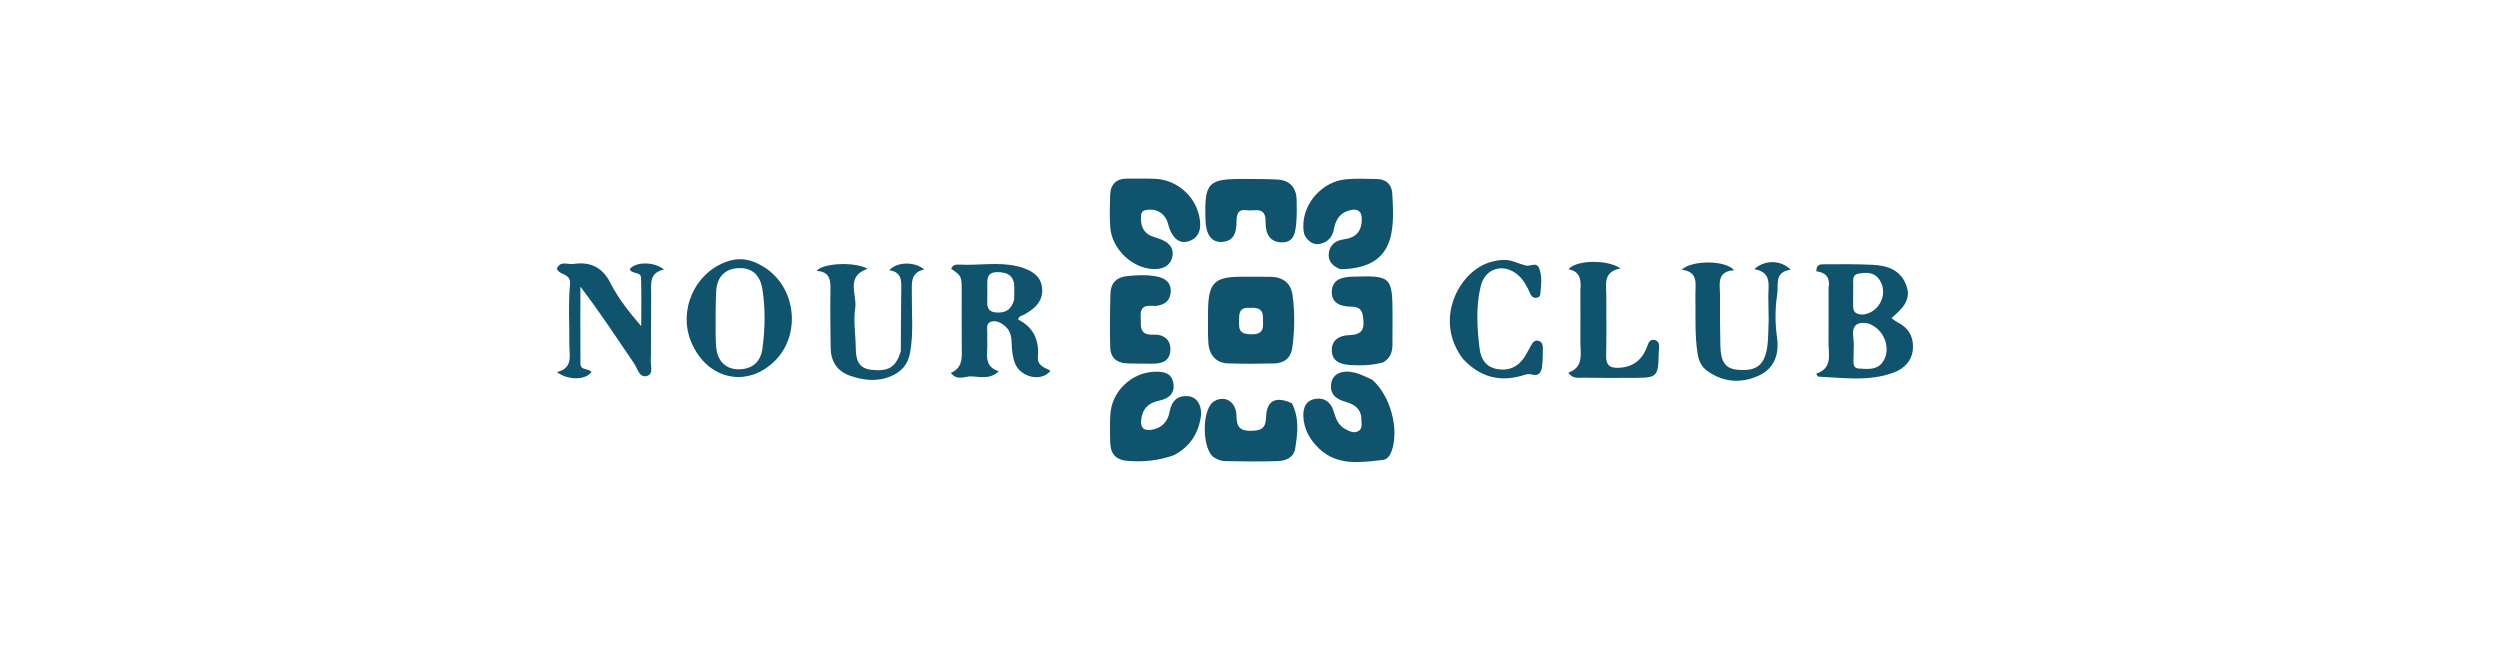 <svg version="1.2" preserveAspectRatio="xMidYMid meet" height="500" viewBox="0 0 1440 375" zoomAndPan="magnify" width="1920" xmlns:xlink="http://www.w3.org/1999/xlink" xmlns="http://www.w3.org/2000/svg"><g id="66f62a5361"><rect style="fill:#ffffff;fill-opacity:1;stroke:none;" height="375" y="0" width="1440" x="0"></rect><rect style="fill:#ffffff;fill-opacity:1;stroke:none;" height="375" y="0" width="1440" x="0"></rect><path d="M 695.836 178.738 C 696.059 162.93 699.574 159.453 714.707 159.418 C 720.488 159.402 726.27 159.336 732.043 159.449 C 739.031 159.586 743.574 163.121 744.516 170.062 C 745.879 180.109 745.75 190.246 744.363 200.289 C 743.566 206.066 739.762 209.238 733.945 209.352 C 725.039 209.527 716.121 209.613 707.223 209.316 C 700.672 209.098 696.453 204.59 696.008 197.477 C 695.633 191.48 695.871 185.445 695.836 178.738 M 720.02 177.332 C 712.68 176.734 713.883 181.914 713.703 186.41 C 713.488 191.828 716.59 192.535 721.004 192.551 C 725.441 192.566 727.73 191.145 727.52 186.391 C 727.324 181.953 728.688 176.668 720.02 177.332 Z M 720.02 177.332" style="stroke:none;fill-rule:nonzero;fill:#0f536c;fill-opacity:1;"></path><path d="M 558.562 216.781 C 554.625 217.242 551.027 219.059 547.684 214.812 C 554.672 211.758 554.035 205.895 553.977 200.125 C 553.863 189.281 553.961 178.434 553.934 167.59 C 553.91 159.008 553.883 159.008 547.887 154.824 C 548.66 152.512 550.766 152.305 552.566 152.406 C 563.602 153.027 574.668 150.758 585.703 153.309 C 594.445 155.324 599.762 159.258 600.277 166.137 C 600.844 173.699 595.879 177.91 589.902 181.23 C 588.711 181.895 586.977 181.832 586.43 184.043 C 595.059 188.336 598.672 195.789 597.836 205.238 C 597.344 210.797 601.695 211.668 605.109 213.516 C 600.133 220.086 588.062 217.523 584.754 209.539 C 583.168 205.703 582.84 201.605 582.711 197.488 C 582.605 194.047 581.996 190.68 579.332 188.234 C 576.969 186.07 573.965 184.285 570.84 185.301 C 567.637 186.344 568.809 189.797 568.676 192.305 C 568.508 195.426 568.844 198.586 568.594 201.699 C 568.172 207.016 568.668 211.75 575.285 213.867 C 569.961 218.859 564.395 216.844 558.562 216.781 M 584.152 172.602 C 584.191 170.199 584.301 167.801 584.25 165.402 C 584.121 158.98 580.578 156.691 574.434 156.75 C 567.984 156.816 568.75 161.203 568.688 165.258 C 568.641 168.141 568.77 171.031 568.637 173.91 C 568.418 178.73 570.93 180.117 575.348 180.023 C 579.828 179.926 582.602 177.992 584.152 172.602 Z M 584.152 172.602" style="stroke:none;fill-rule:nonzero;fill:#0f536c;fill-opacity:1;"></path><path d="M 1053.258 165.938 C 1054.348 159.617 1051.422 156.895 1046.25 156.281 C 1046.039 152.039 1048.934 152.223 1051.164 152.215 C 1060.336 152.176 1069.52 152.09 1078.676 152.52 C 1087.316 152.93 1095.047 155.633 1098.18 164.773 C 1101.051 173.16 1095.262 178.137 1089.5 183.203 C 1090.816 184.148 1091.684 184.977 1092.711 185.48 C 1099.031 188.562 1102.211 193.684 1101.855 200.594 C 1101.492 207.68 1096.898 212.309 1090.793 214.586 C 1076.625 219.875 1061.848 217.605 1047.246 216.926 C 1046.977 216.914 1046.738 216.184 1046.137 215.242 C 1055.852 212.086 1053.137 204 1053.219 197.023 C 1053.336 186.883 1053.254 176.742 1053.258 165.938 M 1075.773 186.211 C 1069.031 185.117 1066.551 187.941 1067.531 194.637 C 1068.012 197.918 1067.582 201.32 1067.691 204.668 C 1067.789 207.609 1066.488 212.055 1070.723 212.281 C 1075.203 212.52 1080.684 213.332 1084.066 209.059 C 1089.828 201.77 1085.773 189.383 1075.773 186.211 M 1073.266 181.184 C 1082.91 179.863 1087.965 168.594 1082.336 160.785 C 1079.328 156.613 1074.789 156.863 1070.516 157.621 C 1066.504 158.332 1067.555 161.984 1067.457 164.699 C 1067.316 168.535 1067.48 172.383 1067.414 176.227 C 1067.355 179.465 1068.73 181.219 1073.266 181.184 Z M 1073.266 181.184" style="stroke:none;fill-rule:nonzero;fill:#0f536c;fill-opacity:1;"></path><path d="M 772.102 155.086 C 767.246 153.219 764.742 150.129 765.43 145.449 C 766.121 140.754 769.746 138.406 774.016 137.855 C 780.977 136.957 784.277 133.348 784.391 126.402 C 784.473 121.266 781.703 120.047 777.395 121.133 C 771.789 122.543 769.289 126.641 768.301 132.082 C 767.504 136.492 764.875 139.438 760.355 140.449 C 757.117 141.176 754.746 139.695 752.73 137.406 C 751.031 135.473 750.77 133.105 750.715 130.637 C 750.41 117.109 761.691 104.406 775.504 103.242 C 781.254 102.758 787.074 103.02 792.859 103.09 C 798.289 103.152 801.605 106.07 801.938 111.418 C 802.398 118.867 802.812 126.398 801.539 133.793 C 799.094 147.961 789.766 154.754 772.102 155.086 Z M 772.102 155.086" style="stroke:none;fill-rule:nonzero;fill:#0f536c;fill-opacity:1;"></path><path d="M 676.238 262.164 C 667.406 265.328 658.781 266.137 650.074 265.52 C 642.684 265 639.672 261.719 639.461 254.457 C 639.305 249.152 639.238 243.82 639.578 238.531 C 640.422 225.414 651.699 214.668 664.832 214.125 C 670.035 213.914 674.879 214.633 675.871 220.82 C 676.844 226.867 672.84 229.703 667.656 230.77 C 661.344 232.066 657.941 235.621 657.297 241.992 C 656.832 246.574 659.004 248.23 663.289 247.559 C 669.309 246.613 672.68 242.789 673.73 237.051 C 674.883 230.75 678.426 227.547 684.742 228.254 C 689.77 228.816 692.727 234.266 691.586 240.789 C 689.961 250.07 685.277 257.383 676.238 262.164 Z M 676.238 262.164" style="stroke:none;fill-rule:nonzero;fill:#0f536c;fill-opacity:1;"></path><path d="M 672.223 127.082 C 671.5 125.766 671.039 124.898 670.402 124.191 C 667.535 121.016 663.812 120.266 659.84 121.02 C 657.035 121.551 657.176 124.078 657.195 126.254 C 657.246 130.719 658.969 134.215 663.285 136.012 C 664.836 136.656 666.492 137.047 668.074 137.629 C 672.816 139.363 676.355 142.484 675.285 147.797 C 674.156 153.391 669.395 155.211 664.191 154.977 C 651.797 154.41 640.297 143.145 639.48 130.68 C 639.09 124.68 639.285 118.633 639.434 112.613 C 639.586 106.258 642.777 102.801 649.379 102.887 C 654.68 102.953 659.988 102.773 665.281 102.988 C 679.027 103.547 690.465 114.75 691.297 128.465 C 691.605 133.562 689.492 137.641 684.414 139.047 C 679.363 140.445 676.207 137.395 674.211 133.086 C 673.41 131.352 672.996 129.434 672.223 127.082 Z M 672.223 127.082" style="stroke:none;fill-rule:nonzero;fill:#0f536c;fill-opacity:1;"></path><path d="M 790.328 218.68 C 801.004 227.855 806.117 247.508 801.496 260.047 C 800.602 262.473 799.055 264.652 796.586 264.918 C 783.672 266.297 770.488 268.605 759.672 258.258 C 754.434 253.246 751.074 247.301 750.734 239.891 C 750.516 235.059 752.062 230.918 757.059 229.859 C 762.492 228.707 766.539 231.445 768.133 236.77 C 769.418 241.059 770.801 245.047 775.062 247.25 C 777.445 248.477 779.992 249.836 782.559 248.211 C 784.996 246.668 784.18 243.906 784.156 241.562 C 784.105 235.75 780.43 232.957 775.387 231.555 C 769.641 229.957 765.562 227.066 766.875 220.359 C 767.895 215.152 773.305 212.875 780.52 214.684 C 783.742 215.488 786.762 217.125 790.328 218.68 Z M 790.328 218.68" style="stroke:none;fill-rule:nonzero;fill:#0f536c;fill-opacity:1;"></path><path d="M 374.914 205.898 C 374.359 209.996 376.758 215.137 372.934 216.457 C 368.285 218.059 367.25 212.273 365.277 209.383 C 355.227 194.656 345.48 179.723 334.305 165.129 C 334.305 179.895 334.262 194.656 334.332 209.422 C 334.352 213.566 339.035 212.02 340.695 214.242 C 337.461 218.883 327.398 219.277 320.777 214.309 C 330.32 211.992 327.875 204.746 327.938 198.539 C 328.047 186.957 327.262 175.305 328.332 163.816 C 328.965 157.059 322.031 158.816 320.773 154.68 C 322.84 149.938 327.02 152.531 330.211 152.059 C 340.098 150.594 347.02 153.859 351.816 163.359 C 356.227 172.094 362.496 179.887 369.344 187.906 C 369.344 178.562 369.574 169.211 369.223 159.879 C 369.094 156.406 363.895 158.027 362.695 155.023 C 366.059 150.73 376.699 150.531 382.469 155.234 C 373.672 157.113 375.09 163.73 375.078 169.773 C 375.059 181.59 374.973 193.402 374.914 205.898 Z M 374.914 205.898" style="stroke:none;fill-rule:nonzero;fill:#0f536c;fill-opacity:1;"></path><path d="M 433.504 150.582 C 458.141 159.672 462.82 191.059 446.707 207.48 C 430.754 223.742 407.523 218.953 398.266 197.305 C 390.438 178.992 400.012 157.121 418.793 150.633 C 423.426 149.031 428.203 148.734 433.504 150.582 M 412.191 192.078 C 412.383 195.445 412.195 198.891 412.836 202.172 C 414.215 209.227 419.277 213.012 426.238 212.707 C 433.766 212.375 438.176 208.148 439.168 200.738 C 440.68 189.441 440.914 178.176 439.191 166.879 C 437.926 158.586 433.453 154.309 425.953 154.426 C 418.004 154.551 413.039 159.109 412.543 167.531 C 412.086 175.23 412.266 182.965 412.191 192.078 Z M 412.191 192.078" style="stroke:none;fill-rule:nonzero;fill:#0f536c;fill-opacity:1;"></path><path d="M 518.867 202.203 C 518.965 190.23 518.918 178.891 519.113 167.559 C 519.207 162.137 519.754 156.734 512.242 155.68 C 516.371 150.785 526.672 150.477 532.383 155.172 C 524.137 157.102 525.281 163.23 525.215 169.234 C 525.09 180.543 526.254 191.887 524.219 203.168 C 522.977 210.047 519.109 214.293 512.777 216.863 C 504.883 220.062 497.074 219.039 489.473 216.371 C 482.07 213.77 478.531 207.988 478.453 200.176 C 478.344 189.352 478.137 178.523 478.336 167.703 C 478.445 161.785 478.312 156.492 470.387 156.031 C 474.055 151.426 492.336 150.684 499.789 154.812 C 486.797 159.129 493.777 169.625 492.617 177.41 C 491.496 184.922 492.84 192.781 492.926 200.492 C 493 206.797 494.125 212.121 501.816 212.996 C 511.773 214.133 516.102 211.594 518.867 202.203 Z M 518.867 202.203" style="stroke:none;fill-rule:nonzero;fill:#0f536c;fill-opacity:1;"></path><path d="M 728.969 127.926 C 729.242 118.469 722.477 121.766 718.109 121.098 C 712.852 120.297 712.246 123.727 712.223 127.781 C 712.191 133.809 710.805 139.164 703.375 139.363 C 697.715 139.516 694.598 134.91 694.359 126.879 C 693.703 104.848 695.617 102.883 717.613 103.082 C 723.637 103.137 729.672 103.07 735.684 103.402 C 742.852 103.805 746.656 107.883 746.859 115.035 C 746.988 119.605 747.02 124.215 746.602 128.762 C 746.129 133.879 745.344 139.621 738.535 139.609 C 731.723 139.598 728.898 135.059 728.969 127.926 Z M 728.969 127.926" style="stroke:none;fill-rule:nonzero;fill:#0f536c;fill-opacity:1;"></path><path d="M 744.113 232.258 C 748.535 240.938 747.383 249.59 746.074 258.125 C 745.238 263.59 740.676 265.461 735.906 265.609 C 725.805 265.926 715.684 265.812 705.574 265.609 C 703.52 265.57 701.266 264.723 699.484 263.629 C 692.277 259.199 692.039 236.043 699.035 231.348 C 705.109 227.27 712.141 231.18 712.203 239.492 C 712.254 246.133 714.402 248.316 720.996 248.133 C 726.668 247.973 729.055 246.574 729.242 240.406 C 729.531 230.742 734.785 227.969 744.113 232.258 Z M 744.113 232.258" style="stroke:none;fill-rule:nonzero;fill:#0f536c;fill-opacity:1;"></path><path d="M 910.301 167.184 C 910.855 161.07 910.133 156.34 903.492 155.113 C 907.469 149.754 925.801 149.27 933.449 154.621 C 922.941 156.543 925.281 164.219 925.242 170.82 C 925.18 182.141 925.434 193.469 925.141 204.785 C 925.004 210.223 927.152 212.07 932.367 211.852 C 940.266 211.52 945.418 207.719 948.402 200.535 C 949.277 198.43 949.777 195.18 952.902 195.809 C 956.441 196.52 955.551 199.914 955.477 202.426 C 955.043 217.555 955.008 217.586 939.891 217.66 C 930.496 217.707 921.098 217.699 911.707 217.562 C 908.977 217.523 905.848 218.332 903.34 214.652 C 912.527 211.387 910.25 203.648 910.305 196.777 C 910.375 187.141 910.309 177.504 910.301 167.184 Z M 910.301 167.184" style="stroke:none;fill-rule:nonzero;fill:#0f536c;fill-opacity:1;"></path><path d="M 1018.746 184.25 C 1018.691 179.438 1018.652 175.34 1018.559 171.238 C 1018.402 164.613 1021.004 156.789 1010.422 155.051 C 1016.449 149.547 1025.84 149.652 1031.465 155.371 C 1021.805 156.637 1024.539 163.773 1023.652 169.676 C 1022.391 178.066 1022.418 186.203 1023.594 194.645 C 1024.863 203.762 1022.191 212.219 1012.945 216.398 C 1002.789 220.992 992.68 220.242 983.449 213.703 C 980.258 211.441 978.504 208.086 977.848 203.961 C 976.059 192.676 976.793 181.336 976.547 170.02 C 976.414 163.863 978.688 156.543 968.684 155.367 C 974.461 149.715 994.035 149.793 998.867 155.656 C 988.512 156.348 990.742 163.812 990.719 170.023 C 990.68 179.672 990.715 189.32 990.926 198.965 C 991.141 208.672 993.887 212.352 1000.941 212.992 C 1011.227 213.926 1016.07 210.68 1017.777 200.793 C 1018.672 195.617 1018.453 190.246 1018.746 184.25 Z M 1018.746 184.25" style="stroke:none;fill-rule:nonzero;fill:#0f536c;fill-opacity:1;"></path><path d="M 665.449 176.254 C 660.43 175.832 656.621 175.965 657.027 182.27 C 657.359 187.453 655.695 193.223 664.48 192.762 C 670.16 192.465 674.555 195.574 674.133 201.918 C 673.73 207.941 669.234 209.605 663.789 209.469 C 658.727 209.344 653.652 209.555 648.605 209.266 C 642.953 208.941 639.578 205.676 639.469 200.031 C 639.273 189.672 639.301 179.297 639.625 168.941 C 639.805 163.145 643.043 159.707 649.098 159.047 C 654.641 158.441 660.125 158.172 665.66 159.133 C 670.398 159.953 674.199 162.07 674.34 167.219 C 674.48 172.48 671.426 175.684 665.449 176.254 Z M 665.449 176.254" style="stroke:none;fill-rule:nonzero;fill:#0f536c;fill-opacity:1;"></path><path d="M 796.656 208.773 C 789.953 210.5 783.715 210.645 777.438 210.215 C 772.223 209.855 767.5 208.277 767.137 202.27 C 766.75 195.852 771.5 193.254 776.941 193.047 C 782.828 192.824 785.852 191.289 785.344 184.656 C 784.957 179.637 784.145 176.582 778.062 176.605 C 772.527 176.629 766.781 174.746 767.109 167.824 C 767.441 160.703 773.242 159.555 779.203 159.359 C 801.27 158.637 802.082 159.387 802.094 181.293 C 802.094 187.074 802.113 192.855 802.055 198.633 C 802.012 202.672 800.926 206.254 796.656 208.773 Z M 796.656 208.773" style="stroke:none;fill-rule:nonzero;fill:#0f536c;fill-opacity:1;"></path><path d="M 842.816 206.906 C 825.371 184.238 840.508 156.02 858.527 150.957 C 863.125 149.664 867.426 149.07 871.945 150.664 C 874.219 151.465 876.48 152.328 878.805 152.941 C 881.367 153.617 884.973 150.656 886.531 154.492 C 888.48 159.289 887.664 164.453 887.203 169.477 C 887.082 170.758 886.043 171.543 884.652 171.562 C 882.949 171.582 881.992 170.453 881.402 169.109 C 879.648 165.105 877.688 161.266 874.297 158.348 C 866.094 151.289 855.391 154.402 852.887 164.855 C 850.043 176.742 850.773 188.82 852.242 200.805 C 852.961 206.633 855.754 211.395 862.27 212.555 C 869.219 213.789 874.555 211.25 878.324 205.367 C 879.363 203.75 880.145 201.965 881.16 200.332 C 882.383 198.367 883.203 195.383 886.324 196.367 C 888.777 197.145 888.73 199.75 888.691 201.922 C 888.637 205.051 888.59 208.203 888.207 211.301 C 887.797 214.582 886.184 216.836 882.367 215.723 C 880.086 215.062 878.152 215.969 876.062 216.547 C 863.262 220.086 852.293 216.902 842.816 206.906 Z M 842.816 206.906" style="stroke:none;fill-rule:nonzero;fill:#0f536c;fill-opacity:1;"></path></g></svg>
